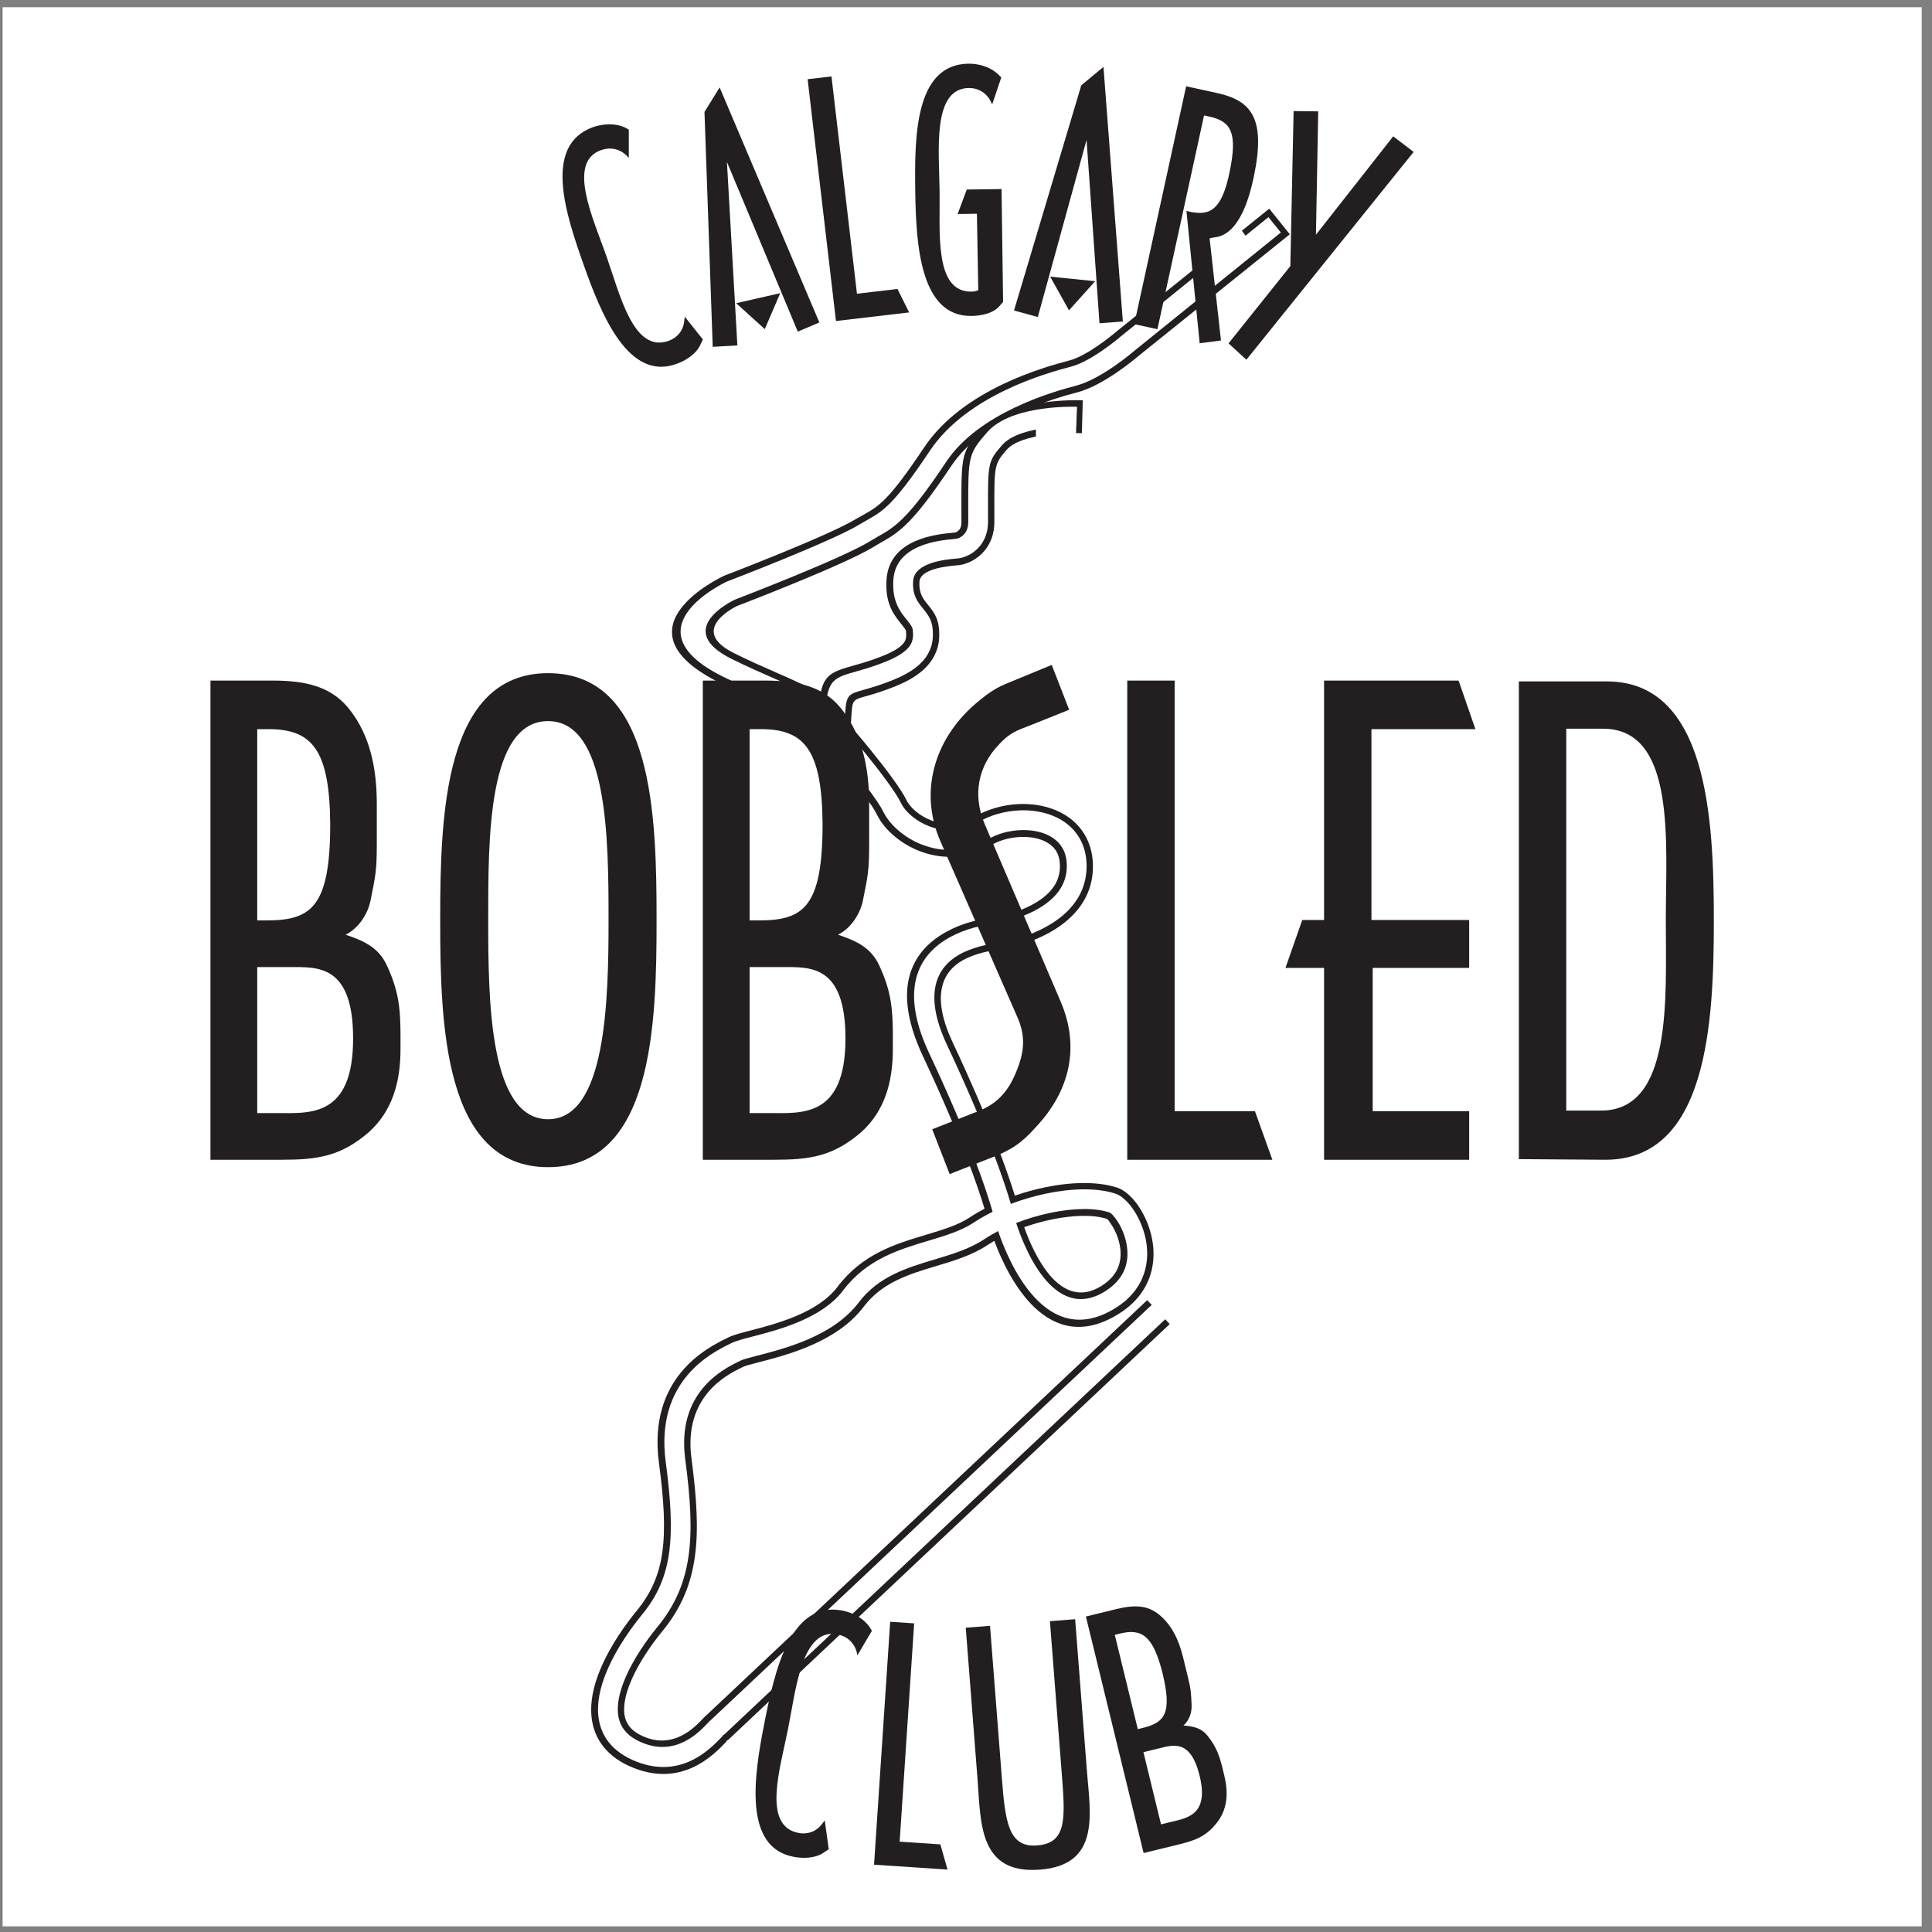 <?xml version="1.0" encoding="UTF-8" standalone="no"?>
<!-- Created with Inkscape (http://www.inkscape.org/) -->

<svg
   version="1.1"
   id="svg2"
   width="258.667"
   height="258.667"
   viewBox="0 0 258.667 258.667"
   sodipodi:docname="Calgary_Bobsled_Club.eps"
   xmlns:inkscape="http://www.inkscape.org/namespaces/inkscape"
   xmlns:sodipodi="http://sodipodi.sourceforge.net/DTD/sodipodi-0.dtd"
   xmlns="http://www.w3.org/2000/svg"
   xmlns:svg="http://www.w3.org/2000/svg">
  <rect x="0" y="0" width="258.667" height="258.667" fill="#808080" stroke="none"/>
  <defs
     id="defs6" />
  <sodipodi:namedview
     id="namedview4"
     pagecolor="#ffffff"
     bordercolor="#000000"
     borderopacity="0.25"
     inkscape:showpageshadow="2"
     inkscape:pageopacity="0.0"
     inkscape:pagecheckerboard="0"
     inkscape:deskcolor="#d1d1d1" />
  <g
     id="g8"
     inkscape:groupmode="layer"
     inkscape:label="ink_ext_XXXXXX"
     transform="matrix(1.333,0,0,-1.333,0,258.667)">
    <g
       id="g10"
       transform="scale(0.1)">
      <path
         d="M 2.598,1933.23 H 1930.16 V 5.668 H 2.598 V 1933.23"
         style="fill:#ffffff;fill-opacity:1;fill-rule:evenodd;stroke:none"
         id="path12" />
      <path
         d="m 1006.88,987.164 c 10.78,1.953 42.62,9.395 65.37,29.226 15.38,13.41 26.53,31.93 25.41,57.26 -0.49,10.94 -3.42,20.41 -8.17,28.47 -6.85,11.6 -17.27,19.74 -29.47,24.75 -11.38,4.67 -24.18,6.58 -36.78,6.02 -15.56,-0.69 -31.365,-5.13 -44.299,-12.76 l 0.016,-0.03 c -1.316,-0.78 -2.773,-1.54 -4.359,-2.29 h -0.067 c -13.695,-6.52 -27.328,-5.78 -38.648,-1.55 l 0.008,0.02 c -11.453,4.3 -20.352,11.81 -24.547,18.92 l -0.028,-0.02 c -0.218,0.37 -0.476,0.87 -0.765,1.48 v 0.07 c -5.02,10.54 -20.571,31.4 -37.188,51.8 -19.66,24.14 -41.55,48.44 -49.261,54.22 -8.684,6.52 -24.817,13.6 -44.094,22.05 -13.141,5.77 -27.887,12.24 -42.926,19.76 -44.305,22.15 -2.941,44.23 3.086,47.22 7.383,2.83 107.281,41.26 136.223,58.83 4.328,2.63 5.937,3.53 7.48,4.41 18.781,10.62 32.02,18.12 71.856,77.87 l 0.031,-0.01 c 15.562,23.34 41.168,40.13 65.612,51.82 25.55,12.22 49.54,18.83 60.79,21.76 26.71,6.97 59.12,34.61 61.11,36.32 l 152.22,122.39 -20.67,25.72 -152.16,-122.35 c -0.37,-0.29 -0.73,-0.59 -1.08,-0.89 -3.23,-2.75 -29.06,-24.41 -47.69,-29.27 -12.45,-3.25 -38.96,-10.54 -66.74,-23.83 -28.877,-13.81 -59.443,-34.19 -78.912,-63.39 -35.468,-53.21 -45.402,-58.91 -60.168,-67.26 -3.453,-1.95 -7.168,-4.05 -8.863,-4.99 -27.68,-16.81 -130.953,-56.31 -131.25,-56.42 l -1.16,-0.52 c -0.32,-0.15 -113.496,-52.47 -4.445,-107 14.535,-7.26 30.363,-14.21 44.476,-20.4 17.418,-7.64 31.992,-14.04 37.504,-18.18 5.762,-4.32 25.148,-26.19 43.449,-48.67 15.121,-18.56 28.535,-36.26 32.446,-44.47 l 2.691,-4.86 c 7.559,-12.8 22.695,-25.96 41.406,-32.99 18.746,-7.04 41.071,-8.4 63.809,2.31 0.738,0.34 1.476,0.7 2.199,1.06 3.981,2.05 7.77,4.45 11.908,6.17 6.84,2.85 14.6,4.52 22.42,4.87 8.24,0.37 16.21,-0.72 22.82,-3.43 5.79,-2.38 10.62,-6.04 13.58,-11.06 2.02,-3.43 3.28,-7.76 3.51,-13.09 0.61,-13.55 -5.55,-23.63 -14.03,-31.03 -14.66,-12.77 -35.56,-18.66 -46,-20.9 -4.27,-0.91 -8.091,-1.32 -12.321,-2 -8.473,-1.36 -21.93,-4.17 -35.438,-10.53 -33.633,-15.801 -66.222,-50.629 -29.707,-128.325 38.11,-81.082 55.012,-130.398 61.774,-152.941 -5.207,-2.742 -10.149,-5.656 -14.739,-8.719 -11.734,-7.816 -27.386,-12.515 -43.644,-17.387 -31.141,-9.332 -64.207,-19.246 -89.238,-52.371 -19.922,-26.371 -62.059,-37.3 -87.141,-43.804 -9.875,-2.559 -17.578,-4.559 -22.457,-7 -0.219,-0.106 -0.875,-0.43 -1.629,-0.801 -19.332,-9.504 -79.645,-39.164 -68.152,-125.359 4.961,-37.2 6.726,-66.012 3.347,-89.895 -3.16,-22.379 -11.062,-40.676 -25.492,-58.262 -12.004,-14.633 -25.82,-34.472 -35.027,-55.086 -6.86,-15.367 -11.274,-31.285 -10.887,-46.25 0.441,-16.996 6.649,-32.515 21.434,-44.648 4.812,-3.953 10.48,-7.445 17.093,-10.402 51.719,-23.11 84.512,11.332 97.137,24.593 0.969,1.012 -0.707,0.321 0.481,1.035 l 1.597,0.957 1.246,1.176 442.083,416.321 -22.61,24.035 -441.414,-415.696 c -1.746,-1.375 -3.316,-3.019 -5.285,-5.089 -8.156,-8.571 -29.352,-30.829 -59.793,-17.223 -3.883,1.73 -7.063,3.66 -9.606,5.746 -6.386,5.246 -9.082,12.215 -9.281,19.973 -0.254,9.793 2.945,20.918 7.914,32.035 7.852,17.574 19.875,34.789 30.379,47.594 18.539,22.597 28.676,46.043 32.727,74.668 3.832,27.125 1.992,58.605 -3.356,98.683 -8.359,62.707 35.789,84.418 49.942,91.375 0.519,0.254 1.043,0.516 1.878,0.934 2.184,1.086 8.235,2.66 16,4.672 29.266,7.589 78.43,20.339 105.231,55.82 18.496,24.476 46.211,32.789 72.312,40.613 18.649,5.586 36.602,10.973 52.43,21.524 2.024,1.347 4.133,2.664 6.32,3.941 13.742,-36.859 53.552,-118.254 125.262,-73.18 16.88,10.61 26.52,23.993 31.22,38.086 4.23,12.688 4.27,25.66 1.9,37.555 -2.26,11.355 -6.85,21.891 -12.06,30.168 -6.64,10.574 -15.22,18.25 -22.62,20.715 -19.46,6.488 -46.14,5.929 -72.92,0.363 -10.07,-2.086 -20.23,-4.898 -30.1,-8.316 -7.99,25.703 -25.783,75.875 -62.408,153.804 -24.914,53.008 -6.188,75.121 13.812,84.524 11.223,5.273 22.477,7.328 28.633,8.23 2.523,0.367 5.023,0.563 7.513,1.008 z m 21.8,-279.234 c 8.93,3.164 18.23,5.761 27.46,7.683 21.44,4.45 41.99,5.168 55.87,0.539 0.56,-0.187 2.43,-2.714 5.06,-6.886 3.21,-5.121 6.07,-11.75 7.53,-19.059 1.35,-6.777 1.38,-13.992 -0.87,-20.758 -2.44,-7.312 -7.78,-14.465 -17.4,-20.511 -41.94,-26.364 -68.32,32.687 -77.65,58.992"
         style="fill:#231f20;fill-opacity:1;fill-rule:nonzero;stroke:none"
         id="path14" />
      <path
         d="m 1086.63,1505.43 c -0.02,0 -2.43,0.03 -3.86,0.05 -10.8,0.14 -57.22,-0.24 -71.69,-16.77 -12.451,-14.23 -12.447,-16.34 -12.365,-59.95 0.004,-3.92 0.012,-8.13 0.012,-12.67 0,-11.74 -3.747,-20.84 -8.981,-27.64 -7.574,-9.84 -18.5,-14.45 -25.844,-15.49 -0.558,-0.08 -2.047,-0.22 -3.937,-0.4 -9.012,-0.85 -35.57,-3.36 -36.465,-16.3 -0.797,-11.63 3.84,-17.38 7.871,-22.37 5.664,-7.03 10.77,-13.36 11.707,-24.64 0.731,-8.76 0.645,-18.77 -6.125,-30.05 -5.937,-9.89 -16.898,-19.59 -37.187,-27.84 -13.379,-5.43 -23.715,-8.35 -31.672,-10.59 -9.293,-2.63 -11.899,-3.36 -12.602,-14.29 l -2.453,-34.77 -32.191,12.11 c 0.488,7.93 1.007,16.16 1.562,24.73 2.203,34.25 9.762,36.39 36.77,44 7.066,2 16.246,4.59 28.187,9.43 12.68,5.16 18.727,9.88 21.289,14.15 1.731,2.89 1.641,6.8 1.34,10.41 -0.117,1.43 -2.121,3.92 -4.34,6.67 -7.863,9.74 -16.906,20.96 -15.234,45.25 2.824,40.92 50.324,45.4 66.441,46.92 0.844,0.08 1.532,0.15 2.387,0.27 1.117,0.16 2.902,1.02 4.395,2.96 1.168,1.51 2.003,3.89 2.003,7.48 0,4.54 -0.011,8.75 -0.015,12.67 -0.102,55.28 -0.106,57.95 20.637,81.66 24.37,27.85 86.25,28.29 97.79,28.13 1.19,-0.01 3.46,-0.03 3.47,-0.03 l -0.9,-33.09"
         style="fill:#231f20;fill-opacity:1;fill-rule:nonzero;stroke:none"
         id="path16" />
      <path
         d="M 1286.44,1706.96 1139.3,1588.11 c -1.14,-0.98 -32.97,-28.34 -58.54,-35 -11.49,-3 -35.98,-9.75 -61.98,-22.18 -25.35,-12.13 -51.956,-29.62 -68.268,-54.09 -38.981,-58.48 -51.657,-65.65 -69.637,-75.82 -1.914,-1.09 -3.906,-2.22 -7.656,-4.5 -28.762,-17.46 -129.676,-56.21 -135.332,-58.38 -5.52,-2.68 -60.52,-30.73 -3.492,-59.24 14.933,-7.47 29.906,-14.04 43.25,-19.89 18.906,-8.3 34.718,-15.24 42.757,-21.27 7.321,-5.49 28.711,-29.31 48.102,-53.11 16.32,-20.04 31.539,-40.42 36.336,-50.49 0.359,-0.76 0.723,-1.44 1.078,-2.05 v -0.04 c 4.84,-8.21 14.977,-16.83 27.898,-21.69 l -0.003,-0.01 c 12.824,-4.8 28.281,-5.65 43.82,1.74 h 0.039 c 1.594,0.77 3.226,1.63 4.883,2.61 11.988,7.07 26.705,11.18 41.235,11.83 11.73,0.52 23.56,-1.23 33.98,-5.51 10.92,-4.48 20.22,-11.72 26.28,-22.01 4.21,-7.13 6.81,-15.57 7.24,-25.38 1.02,-22.98 -9.13,-39.8 -23.13,-52.02 -24.18,-21.08 -60.34,-27.536 -65.82,-28.282 l 0.01,-0.008 c -0.06,-0.007 -0.13,-0.019 -0.34,-0.05 h -0.12 c -5.523,-0.735 -19.933,-2.653 -33.691,-9.118 -22.73,-10.679 -44.226,-35.332 -16.992,-93.285 40.074,-85.258 57.423,-136.933 64.083,-159.59 11.57,4.395 23.72,7.938 35.73,10.438 25.72,5.336 51.18,5.93 69.52,-0.184 6.03,-2.011 13.26,-8.66 19.1,-17.949 4.81,-7.644 9.06,-17.402 11.16,-27.953 2.16,-10.844 2.12,-22.676 -1.74,-34.242 -4.24,-12.727 -13.02,-24.84 -28.41,-34.516 -70.47,-44.297 -108.06,47.254 -118.14,77.125 -4.807,-2.492 -9.35,-5.144 -13.53,-7.933 l -0.039,-0.04 c -15.007,-10.003 -32.5,-15.246 -50.675,-20.695 -27.106,-8.125 -55.891,-16.754 -75.692,-42.961 -25.426,-33.648 -73.168,-46.035 -101.597,-53.41 -8.192,-2.125 -14.582,-3.781 -17.313,-5.148 -0.691,-0.344 -1.25,-0.625 -1.828,-0.907 -15.188,-7.464 -62.566,-30.761 -53.578,-98.168 5.265,-39.504 7.09,-70.453 3.347,-96.925 -3.871,-27.375 -13.562,-49.793 -31.281,-71.391 -10.801,-13.164 -23.172,-30.895 -31.293,-49.07 -5.351,-11.973 -8.797,-24.059 -8.519,-34.895 0.246,-9.609 3.64,-18.297 11.718,-24.922 2.997,-2.457 6.668,-4.699 11.094,-6.676 34.696,-15.5 58.211,9.196 67.266,18.704 1.867,1.961 3.328,3.5 4.808,4.629 l 441.632,415.902 13.57,-14.426 -442.084,-416.316 -0.754,-0.711 -0.949,-0.571 c -0.391,-0.234 -0.559,-0.765 -1.883,-2.152 -11.735,-12.324 -42.207,-44.324 -89.668,-23.121 -6.067,2.711 -11.235,5.891 -15.594,9.465 -13.113,10.762 -18.613,24.574 -19.004,39.73 -0.359,13.938 3.816,28.903 10.305,43.422 8.933,20.004 22.383,39.313 34.082,53.57 15.258,18.59 23.601,37.915 26.945,61.543 3.465,24.528 1.684,53.875 -3.351,91.653 -10.864,81.5 46.21,109.566 64.511,118.558 0.692,0.336 1.313,0.645 1.676,0.825 4.34,2.175 11.723,4.089 21.184,6.546 25.922,6.723 69.445,18.016 90.742,46.2 23.715,31.394 55.715,40.988 85.847,50.019 16.739,5.016 32.852,9.844 45.407,18.215 l 0.004,-0.012 c 5.8,3.864 12.183,7.489 18.961,10.817 -5.676,19.957 -22.243,70.992 -63.68,159.148 -34.192,72.762 -4.379,105.043 26.531,119.568 16.418,7.72 32.938,9.94 39.395,10.8 l -0.004,0.02 c 0.469,0.07 0.113,0.01 0.414,0.05 h 0.078 c 4.449,0.59 35.279,6.01 55.419,23.57 9.87,8.6 17.02,20.36 16.32,36.27 -0.29,6.46 -1.88,11.82 -4.45,16.16 -3.74,6.35 -9.68,10.89 -16.75,13.8 -7.56,3.1 -16.5,4.36 -25.61,3.95 -11.45,-0.51 -22.88,-3.65 -32.003,-9.04 -2.129,-1.25 -4.293,-2.4 -6.481,-3.44 l 0.004,-0.02 c -21.027,-10 -41.941,-8.86 -59.281,-2.34 h -0.039 c -17.227,6.46 -31.063,18.5 -37.961,30.19 l -0.016,-0.01 c -0.758,1.28 -1.406,2.49 -1.933,3.59 -4.133,8.68 -18.356,27.6 -33.778,46.54 -18.578,22.81 -38.464,45.17 -44.605,49.78 -6.145,4.61 -21.024,11.13 -38.809,18.94 -13.922,6.1 -29.535,12.96 -44.179,20.28 -96.758,48.37 4.027,94.98 4.312,95.12 l 0.699,0.3 c 0.293,0.12 104.18,39.84 132.336,56.93 1.891,1.15 5.125,2.98 8.203,4.73 15.567,8.81 26.543,15.02 62.887,69.54 18.719,28.08 48.281,47.69 76.254,61.07 27.33,13.07 53.34,20.23 65.55,23.41 21.41,5.59 50.58,30.86 50.66,30.93 l 0.23,0.19 147.35,119.02 z M 1020.63,712.145 c 7.45,-22.989 37.29,-101.329 89.48,-68.532 11.09,6.977 17.3,15.379 20.19,24.051 2.63,7.891 2.6,16.258 1.04,24.09 -1.61,8.117 -4.82,15.531 -8.44,21.285 -3.43,5.453 -6.64,9.012 -8.56,9.652 -15,5 -36.78,4.317 -59.28,-0.359 -11.65,-2.418 -23.38,-5.887 -34.43,-10.187"
         style="fill:#ffffff;fill-opacity:1;fill-rule:nonzero;stroke:none"
         id="path18" />
      <path
         d="m 1080.93,1512.05 c -0.16,0.01 -56.07,2.38 -74.55,-18.74 -14.114,-16.13 -14.11,-18.35 -14.028,-64.28 0.007,-3.92 0.015,-8.14 0.015,-12.68 0,-10.11 -3.168,-17.87 -7.582,-23.61 -6.355,-8.26 -15.461,-12.11 -21.555,-12.99 -0.546,-0.08 -1.914,-0.21 -3.648,-0.37 -10.406,-0.97 -41.16,-3.87 -42.437,-22.42 -0.977,-14.17 4.543,-21.01 9.339,-26.96 4.981,-6.16 9.465,-11.72 10.243,-21.04 0.64,-7.72 0.586,-16.51 -5.172,-26.11 -5.262,-8.77 -15.242,-17.48 -34.012,-25.11 -13.094,-5.31 -23.199,-8.16 -30.977,-10.36 -12.836,-3.62 -16.429,-4.63 -17.437,-20.23 -0.672,-10.47 -1.328,-20.31 -1.957,-29.57 l -19.399,6.49 c 0.45,7.6 0.954,15.71 1.508,24.32 1.907,29.59 8.477,31.45 31.938,38.06 7.242,2.05 16.652,4.7 28.883,9.67 14.207,5.77 21.234,11.49 24.472,16.89 2.739,4.56 2.684,9.69 2.301,14.33 -0.281,3.4 -2.906,6.66 -5.816,10.26 -7.098,8.79 -15.262,18.92 -13.762,40.67 2.437,35.34 45.82,39.42 60.504,40.8 0.988,0.1 1.781,0.17 2.64,0.3 2.36,0.33 5.973,1.94 8.684,5.47 1.977,2.57 3.395,6.29 3.395,11.51 0,4.54 -0.012,8.76 -0.016,12.68 -0.098,52.93 -0.098,55.49 18.988,77.3 24.798,28.35 90.098,25.58 90.288,25.57 l -0.85,-19.85"
         style="fill:#ffffff;fill-opacity:1;fill-rule:nonzero;stroke:none"
         id="path20" />
      <path
         d="m 1040.47,1493.13 v 34 h 40.38 v -34 h -40.38"
         style="fill:#ffffff;fill-opacity:1;fill-rule:nonzero;stroke:none"
         id="path22" />
      <path
         d="m 1236.41,1723.28 24.73,-32.98 -42.18,-31.63 -24.73,32.98 42.18,31.63"
         style="fill:#ffffff;fill-opacity:1;fill-rule:nonzero;stroke:none"
         id="path24" />
      <path
         d="m 703.453,1594.25 c -4.539,-10.03 -15.781,-16.35 -23.863,-19.21 -48.598,-17.83 -75.801,49.69 -93.555,100 -17.863,50.6 -40.867,119.6 9.633,137.76 8.684,3.07 21.914,4.71 32.953,-0.82 l 2.942,-1.66 v -28.62 l -2.254,2.57 c -7.149,6.9 -16.52,8.65 -25.5,5.48 -34.442,-12.16 -8.454,-67.64 5.281,-106.57 13.637,-38.63 27.023,-97.55 62.359,-85.08 8.082,2.86 14.496,9.5 15.727,19.36 l 0.621,4.93 18.176,-22.88 -2.52,-5.26"
         style="fill:#231f20;fill-opacity:1;fill-rule:evenodd;stroke:none"
         id="path26" />
      <path
         d="m 801.293,1607.41 -71.164,170.39 10.484,-184.25 -24.758,-1.41 -8.273,235.89 15.215,24.65 100.172,-236.08 -21.676,-9.19 z m -33.148,2.53 -28.747,26.01 44.27,10.11 z"
         style="fill:#231f20;fill-opacity:1;fill-rule:evenodd;stroke:none"
         id="path28" />
      <path
         d="m 839.648,1618.07 -28.484,242.85 23.969,2.81 25.594,-218.25 40.691,4.77 11.715,-23.56 -73.485,-8.62"
         style="fill:#231f20;fill-opacity:1;fill-rule:evenodd;stroke:none"
         id="path30" />
      <path
         d="m 996.531,1835.58 -1.304,2.84 c -4.575,9.14 -12.891,13.79 -22.418,13.67 -36.512,-0.82 -29.641,-62.02 -29.079,-103.62 0.559,-40.96 -5.597,-101.38 31.868,-100.88 2.543,0.04 3.179,0.05 4.754,0.71 l 2.218,0.66 -1.367,76.84 -19.367,-0.26 9.187,24.58 34.927,0.47 1.42,-103.83 0.13,-9.53 -2.82,-3.21 c -6.543,-8.66 -20.176,-10.76 -28.746,-10.87 -51.75,-1.02 -55.926,71.96 -56.649,124.99 -0.734,53.98 -0.785,127.34 53.192,128.39 9.207,0.13 22.261,-2.55 30.963,-11.64 l 2.25,-2.19 -9.159,-27.12"
         style="fill:#231f20;fill-opacity:1;fill-rule:evenodd;stroke:none"
         id="path32" />
      <path
         d="m 1104.31,1615.8 -12.97,184.2 -48.96,-177.93 -23.91,6.56 67.56,226.16 22.29,18.5 19.46,-255.71 -23.47,-1.78 z m -30.61,13 -18.92,33.83 45.18,-4.58 z"
         style="fill:#231f20;fill-opacity:1;fill-rule:evenodd;stroke:none"
         id="path34" />
      <path
         d="m 1204.93,1595.71 -13.27,132.91 5.59,-1.23 c 16.95,-2.72 29.96,0.29 38.1,42.07 7.5,37.37 1.29,49.13 -20.43,53.86 l -5.58,1.22 -46.83,-214.7 -23.27,5.07 52.1,238.9 31.03,-6.76 c 34.44,-7.51 49.08,-25.34 37.18,-82.87 -12.47,-61.63 -35.51,-61.48 -40.88,-62.26 l -3.75,-0.81 11.42,-102.59 -21.41,-2.81"
         style="fill:#231f20;fill-opacity:1;fill-rule:evenodd;stroke:none"
         id="path36" />
      <path
         d="m 1251.85,1579.18 -17.91,16.43 62.05,77.59 3.31,155.73 24.71,-0.29 -2.28,-123.91 77.6,98.82 20.52,-15.65 -168,-208.72"
         style="fill:#231f20;fill-opacity:1;fill-rule:evenodd;stroke:none"
         id="path38" />
      <path
         d="m 331.672,1113.03 c 0,-83.85 -19.254,-96.99 -63.984,-96.99 h -9.317 v 192.1 h 11.18 c 43.484,0 61.5,-20.02 62.121,-95.11 z m 70.594,-226.237 v 13.102 c 0,28.078 -1.883,45.546 -13.786,71.128 -8.144,17.512 -22.55,24.387 -41.277,30.637 13.719,6.88 22.488,21.89 24.992,34.4 5.012,25.03 6.262,30.04 6.262,56.94 v 40.05 c 0,37.54 -7.516,68.21 -25.66,92.6 -18.637,25.64 -45.973,31.26 -78.895,31.26 H 211.387 V 775.641 h 71.211 c 36.031,0 59.64,3.129 88.343,28.132 22.551,20.633 31.325,48.711 31.325,83.02 z m -47.606,10.609 c 0,-79.875 -44.109,-74.875 -76.414,-74.875 h -19.875 v 146.625 h 32.301 c 27.957,0 63.988,3.125 63.988,-71.75"
         style="fill:#231f20;fill-opacity:1;fill-rule:evenodd;stroke:none"
         id="path40" />
      <path
         d="m 611.223,1016.27 c 0,-81.223 -2.508,-199.934 -60.746,-199.934 -58.864,0 -60.122,118.711 -60.122,199.934 0,81.23 -0.625,199.94 60.122,199.94 60.121,0 60.746,-118.71 60.746,-199.94 z m 48.238,0 c 0,104.96 -3.133,248.09 -108.984,248.09 -104.598,0 -108.356,-143.13 -108.356,-248.09 0,-104.965 3.758,-248.071 108.356,-248.071 105.226,0 108.984,143.106 108.984,248.071"
         style="fill:#231f20;fill-opacity:1;fill-rule:evenodd;stroke:none"
         id="path42" />
      <path
         d="m 826.191,1113.03 c 0,-83.85 -19.257,-96.99 -63.988,-96.99 h -9.316 v 192.1 h 11.183 c 43.485,0 61.496,-20.02 62.121,-95.11 z m 70.586,-226.237 v 13.102 c 0,28.078 -1.875,45.546 -13.781,71.128 -8.144,17.512 -22.551,24.387 -41.277,30.637 13.719,6.88 22.488,21.89 24.992,34.4 5.012,25.03 6.266,30.04 6.266,56.94 v 40.05 c 0,37.54 -7.52,68.21 -25.664,92.6 -18.637,25.64 -45.973,31.26 -78.899,31.26 H 705.906 V 775.641 h 71.207 c 36.032,0 59.637,3.129 88.344,28.132 22.551,20.633 31.32,48.711 31.32,83.02 z m -47.601,10.609 c 0,-79.875 -44.11,-74.875 -76.414,-74.875 h -19.875 v 146.625 h 32.301 c 27.957,0 63.988,3.125 63.988,-71.75"
         style="fill:#231f20;fill-opacity:1;fill-rule:evenodd;stroke:none"
         id="path44" />
      <path
         d="m 1030.09,1210.12 c -11.88,-4.37 -18.13,-8.13 -26.25,-16.88 -21.883,-22.51 -26.887,-51.27 -15.004,-80.03 L 1065.1,935.035 c 20.01,-46.262 9.38,-90.652 -25,-126.91 -13.76,-15.633 -25.01,-23.137 -45.014,-30.637 l -41.262,-16.254 -17.508,45.012 41.262,16.254 c 21.883,7.504 33.762,19.383 42.512,40.016 8.75,20.629 10.63,36.882 1.25,57.515 l -76.895,175.679 c -22.507,51.89 -4.379,106.28 39.383,141.29 10.629,8.75 17.512,13.13 30.012,18.13 l 42.51,17.51 17.51,-45.02 -43.77,-17.5"
         style="fill:#231f20;fill-opacity:1;fill-rule:evenodd;stroke:none"
         id="path46" />
      <path
         d="m 1132.2,775.641 v 481.289 h 47.6 V 824.406 h 80.66 l 17.49,-48.765 H 1132.2"
         style="fill:#231f20;fill-opacity:1;fill-rule:evenodd;stroke:none"
         id="path48" />
      <path
         d="m 1377.48,1208.14 v -191.68 h 98.15 v -48.136 h -96.9 V 824.406 h 96.9 v -48.765 h -145.75 v 192.683 h -38.77 l 16.88,48.136 h 21.89 v 240.45 h 135.13 l 16.88,-48.77 h -104.41"
         style="fill:#231f20;fill-opacity:1;fill-rule:evenodd;stroke:none"
         id="path50" />
      <path
         d="m 1673.14,1016.17 c 0,-78.705 6.89,-191.139 -65,-191.139 h -35 v 383.539 h 36.87 c 73.78,0 63.13,-114.32 63.13,-192.4 z m 48.23,0 c 0,101.82 -6.27,240.54 -108.23,239.91 h -87.61 V 776.27 l 86.98,-0.629 c 102.59,0 108.86,138.089 108.86,240.529"
         style="fill:#231f20;fill-opacity:1;fill-rule:evenodd;stroke:none"
         id="path52" />
      <path
         d="m 827.523,79.875 c -9.015,-6.309 -21.906,-6.031 -30.316,-4.367 -50.902,9.402 -39.926,81.363 -29.59,133.699 10.399,52.652 25.738,123.742 78.446,113.652 9.035,-1.777 21.257,-7.105 27.941,-17.496 l 1.691,-2.918 -14.574,-24.632 -0.633,3.359 c -2.636,9.586 -9.816,15.859 -19.16,17.707 -35.828,7.066 -41.723,-53.91 -49.723,-94.41 -7.941,-40.192 -26.421,-97.711 10.336,-104.977 8.414,-1.664 17.317,0.793 23.399,8.649 l 3.047,3.937 3.992,-28.953 -4.856,-3.25"
         style="fill:#231f20;fill-opacity:1;fill-rule:evenodd;stroke:none"
         id="path54" />
      <path
         d="M 877.891,67.602 894.094,311.582 918.176,309.984 903.613,90.715 944.484,88 l 7.235,-25.297 -73.828,4.899"
         style="fill:#231f20;fill-opacity:1;fill-rule:evenodd;stroke:none"
         id="path56" />
      <path
         d="m 1044.3,62.645 c -61.417,-4.773 -59.12,47.645 -62.421,90.07 l -11.883,152.91 24.375,1.898 11.859,-152.605 c 3.43,-44.004 6.46,-70.844 36.18,-67.898 29.42,2.609 27.47,27.622 24,72.257 l -11.88,152.918 25.33,1.969 11.9,-153.234 c 3.28,-42.11 13.67,-93.852 -47.46,-98.285"
         style="fill:#231f20;fill-opacity:1;fill-rule:evenodd;stroke:none"
         id="path58" />
      <path
         d="m 1167.53,260.453 c 10.09,-41.336 2.11,-50.156 -20.1,-55.574 l -4.63,-1.125 -23.12,94.707 5.56,1.348 c 21.59,5.273 32.95,-2.414 42.29,-39.356 z m 62.11,-103.172 -1.58,6.481 c -3.38,13.875 -6.42,22.297 -15.37,33.511 -6.12,7.657 -14.04,9.321 -24.05,10.149 5.97,5.055 8.47,13.504 8.2,19.976 -0.54,12.946 -0.53,15.567 -3.76,28.829 l -4.82,19.742 c -4.52,18.511 -11.91,32.722 -23.8,42.57 -12.33,10.387 -26.58,9.859 -42.94,5.863 l -30.85,-7.527 57.97,-237.543 35.18,8.578 c 17.88,4.367 29.24,8.773 40.41,24.578 8.62,12.887 9.56,27.828 5.41,44.793 z m -24.72,-0.472 c 9.64,-39.489 -12.87,-42.368 -28.91,-46.282 l -9.88,-2.414 -17.68,72.496 16.03,3.914 c 13.89,3.395 31.41,9.305 40.44,-27.714"
         style="fill:#231f20;fill-opacity:1;fill-rule:evenodd;stroke:none"
         id="path60" />
    </g>
  </g>
</svg>
